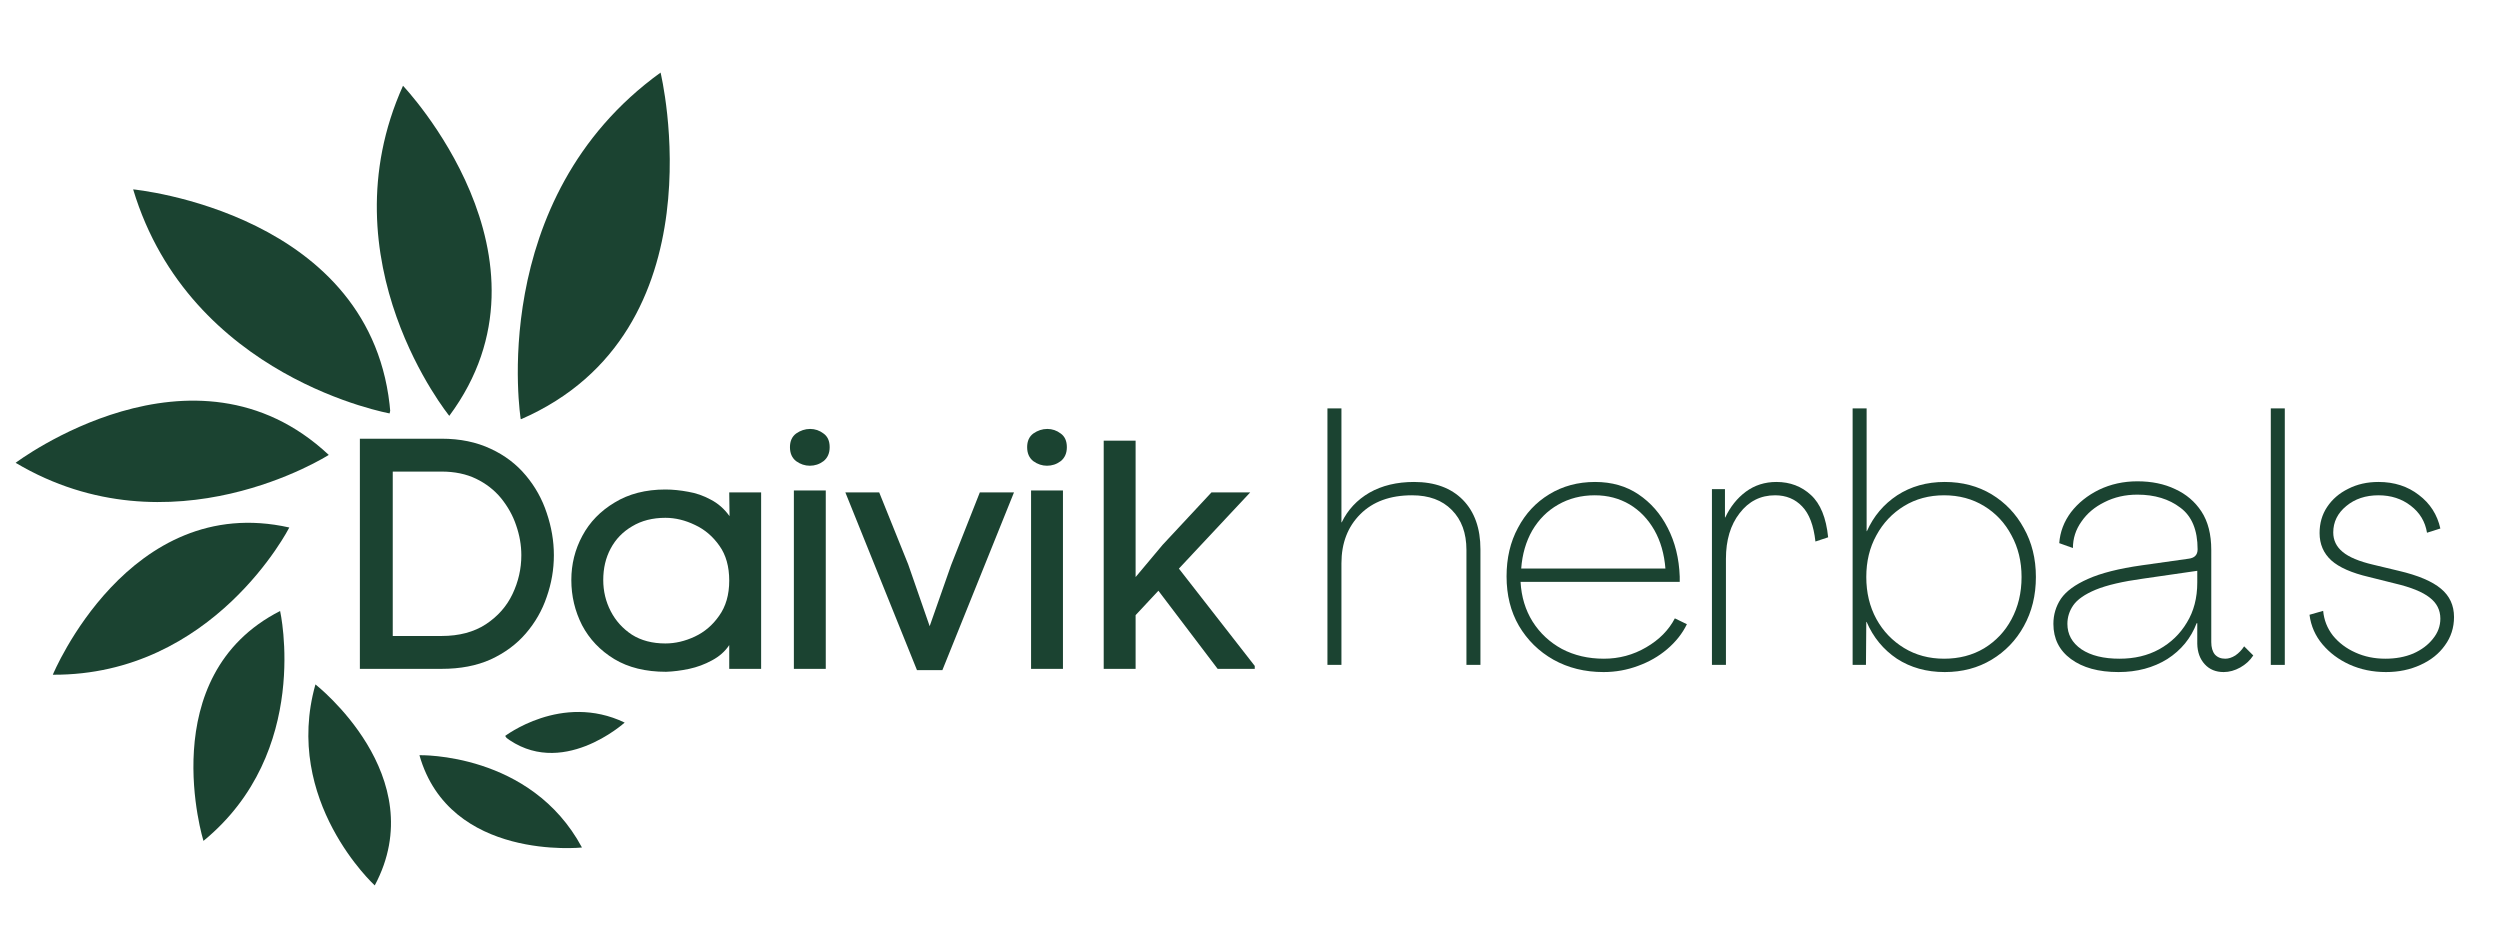 <svg xmlns="http://www.w3.org/2000/svg" xmlns:xlink="http://www.w3.org/1999/xlink" width="160" zoomAndPan="magnify" viewBox="0 0 120 45" height="60" preserveAspectRatio="xMidYMid meet" version="1.0"><defs><g/><clipPath id="f695d429c5"><path d="M 24 3 L 33 3 L 33 21 L 24 21 Z M 24 3 " clip-rule="nonzero"/></clipPath><clipPath id="3d995973ec"><path d="M 22.707 4.414 L 33.398 3.18 L 35.223 18.938 L 24.527 20.172 Z M 22.707 4.414 " clip-rule="nonzero"/></clipPath><clipPath id="98b47522cc"><path d="M 22.707 4.414 L 33.398 3.18 L 35.223 18.938 L 24.527 20.172 Z M 22.707 4.414 " clip-rule="nonzero"/></clipPath><clipPath id="e1df285f66"><path d="M 6 9 L 19 9 L 19 20 L 6 20 Z M 6 9 " clip-rule="nonzero"/></clipPath><clipPath id="2f33eab3ec"><path d="M 4.504 17.129 L 6.59 7.727 L 20.695 10.855 L 18.609 20.258 Z M 4.504 17.129 " clip-rule="nonzero"/></clipPath><clipPath id="b28d1c8dd4"><path d="M 4.504 17.129 L 6.59 7.727 L 20.695 10.855 L 18.609 20.258 Z M 4.504 17.129 " clip-rule="nonzero"/></clipPath><clipPath id="0987729573"><path d="M 0 19 L 16 19 L 16 25 L 0 25 Z M 0 19 " clip-rule="nonzero"/></clipPath><clipPath id="df3a230bc0"><path d="M 4.461 28.828 L 0.07 21.223 L 11.598 14.566 L 15.988 22.172 Z M 4.461 28.828 " clip-rule="nonzero"/></clipPath><clipPath id="815b2c8459"><path d="M 4.461 28.828 L 0.07 21.223 L 11.598 14.566 L 15.988 22.172 Z M 4.461 28.828 " clip-rule="nonzero"/></clipPath><clipPath id="59a1682f1b"><path d="M 2 25 L 14 25 L 14 33 L 2 33 Z M 2 25 " clip-rule="nonzero"/></clipPath><clipPath id="97aa212dd5"><path d="M 8.359 35.785 L 1.457 31.871 L 7.324 21.523 L 14.227 25.434 Z M 8.359 35.785 " clip-rule="nonzero"/></clipPath><clipPath id="3064ac7f29"><path d="M 8.359 35.785 L 1.457 31.871 L 7.324 21.523 L 14.227 25.434 Z M 8.359 35.785 " clip-rule="nonzero"/></clipPath><clipPath id="a9de13b67f"><path d="M 9 29 L 14 29 L 14 41 L 9 41 Z M 9 29 " clip-rule="nonzero"/></clipPath><clipPath id="a12f9464f1"><path d="M 15.555 39.406 L 8.859 40.602 L 7.02 30.281 L 13.711 29.09 Z M 15.555 39.406 " clip-rule="nonzero"/></clipPath><clipPath id="72bcc90736"><path d="M 15.555 39.406 L 8.859 40.602 L 7.02 30.281 L 13.711 29.09 Z M 15.555 39.406 " clip-rule="nonzero"/></clipPath><clipPath id="1b99932158"><path d="M 14 32 L 19 32 L 19 43 L 14 43 Z M 14 32 " clip-rule="nonzero"/></clipPath><clipPath id="428c0a067b"><path d="M 11.512 36.391 L 15.719 32.188 L 22.125 38.594 L 17.922 42.801 Z M 11.512 36.391 " clip-rule="nonzero"/></clipPath><clipPath id="27bc945b45"><path d="M 11.512 36.391 L 15.719 32.188 L 22.125 38.594 L 17.922 42.801 Z M 11.512 36.391 " clip-rule="nonzero"/></clipPath><clipPath id="26732b4ba4"><path d="M 20 36 L 28 36 L 28 41 L 20 41 Z M 20 36 " clip-rule="nonzero"/></clipPath><clipPath id="ce2015a2ed"><path d="M 28.07 36.156 L 27.977 41.539 L 20.047 41.398 L 20.141 36.016 Z M 28.07 36.156 " clip-rule="nonzero"/></clipPath><clipPath id="546862eb0a"><path d="M 28.07 36.156 L 27.977 41.539 L 20.047 41.398 L 20.141 36.016 Z M 28.07 36.156 " clip-rule="nonzero"/></clipPath><clipPath id="2578274fc8"><path d="M 24 34 L 30 34 L 30 37 L 24 37 Z M 24 34 " clip-rule="nonzero"/></clipPath><clipPath id="4e91da4393"><path d="M 28.328 32.27 L 30.285 35.051 L 26.113 37.98 L 24.16 35.199 Z M 28.328 32.27 " clip-rule="nonzero"/></clipPath><clipPath id="b94a844544"><path d="M 28.328 32.27 L 30.285 35.051 L 26.113 37.98 L 24.16 35.199 Z M 28.328 32.27 " clip-rule="nonzero"/></clipPath><clipPath id="11474ae634"><path d="M 18 4 L 24 4 L 24 20 L 18 20 Z M 18 4 " clip-rule="nonzero"/></clipPath><clipPath id="a297689e7a"><path d="M 12.805 8.844 L 20.543 3.109 L 28.977 14.488 L 21.238 20.223 Z M 12.805 8.844 " clip-rule="nonzero"/></clipPath><clipPath id="81660f0dab"><path d="M 12.805 8.844 L 20.543 3.109 L 28.977 14.488 L 21.238 20.223 Z M 12.805 8.844 " clip-rule="nonzero"/></clipPath></defs><g fill="#1b4331" fill-opacity="1"><g transform="translate(15.93, 32.105)"><g><path d="M 5.266 -11.047 C 6.16 -11.047 6.945 -10.883 7.625 -10.562 C 8.301 -10.25 8.863 -9.82 9.312 -9.281 C 9.758 -8.75 10.094 -8.148 10.312 -7.484 C 10.539 -6.816 10.656 -6.141 10.656 -5.453 C 10.656 -4.766 10.539 -4.098 10.312 -3.453 C 10.094 -2.805 9.758 -2.223 9.312 -1.703 C 8.863 -1.18 8.301 -0.766 7.625 -0.453 C 6.945 -0.148 6.16 0 5.266 0 L 1.344 0 L 1.344 -11.047 Z M 5.266 -1.578 C 6.109 -1.578 6.816 -1.766 7.391 -2.141 C 7.961 -2.516 8.391 -3 8.672 -3.594 C 8.953 -4.188 9.094 -4.805 9.094 -5.453 C 9.094 -5.941 9.008 -6.422 8.844 -6.891 C 8.688 -7.359 8.445 -7.789 8.125 -8.188 C 7.801 -8.582 7.398 -8.895 6.922 -9.125 C 6.453 -9.352 5.898 -9.469 5.266 -9.469 L 2.922 -9.469 L 2.922 -1.578 Z M 5.266 -1.578 "/></g></g></g><g fill="#1b4331" fill-opacity="1"><g transform="translate(26.565, 32.105)"><g><path d="M 9.969 0 L 8.438 0 L 8.438 -1.141 C 8.238 -0.836 7.961 -0.594 7.609 -0.406 C 7.266 -0.219 6.898 -0.082 6.516 0 C 6.129 0.082 5.758 0.129 5.406 0.141 C 4.426 0.141 3.598 -0.062 2.922 -0.469 C 2.242 -0.883 1.727 -1.426 1.375 -2.094 C 1.031 -2.77 0.859 -3.492 0.859 -4.266 C 0.859 -5.023 1.035 -5.734 1.391 -6.391 C 1.742 -7.047 2.258 -7.578 2.938 -7.984 C 3.613 -8.398 4.426 -8.609 5.375 -8.609 C 5.727 -8.609 6.094 -8.57 6.469 -8.5 C 6.844 -8.438 7.203 -8.312 7.547 -8.125 C 7.898 -7.945 8.203 -7.68 8.453 -7.328 L 8.438 -8.469 L 9.969 -8.469 Z M 8.438 -4.234 C 8.438 -4.91 8.281 -5.469 7.969 -5.906 C 7.656 -6.352 7.266 -6.688 6.797 -6.906 C 6.328 -7.133 5.852 -7.25 5.375 -7.25 C 4.758 -7.25 4.227 -7.113 3.781 -6.844 C 3.332 -6.582 2.988 -6.227 2.75 -5.781 C 2.508 -5.332 2.391 -4.828 2.391 -4.266 C 2.391 -3.734 2.508 -3.234 2.75 -2.766 C 2.988 -2.305 3.328 -1.93 3.766 -1.641 C 4.211 -1.359 4.75 -1.219 5.375 -1.219 C 5.844 -1.219 6.312 -1.328 6.781 -1.547 C 7.25 -1.766 7.641 -2.098 7.953 -2.547 C 8.273 -2.992 8.438 -3.555 8.438 -4.234 Z M 8.438 -4.234 "/></g></g></g><g fill="#1b4331" fill-opacity="1"><g transform="translate(36.84, 32.105)"><g><path d="M 1.078 -10.641 C 1.078 -10.93 1.176 -11.148 1.375 -11.297 C 1.582 -11.441 1.805 -11.516 2.047 -11.516 C 2.285 -11.516 2.5 -11.441 2.688 -11.297 C 2.883 -11.16 2.984 -10.941 2.984 -10.641 C 2.984 -10.348 2.883 -10.125 2.688 -9.969 C 2.488 -9.82 2.27 -9.75 2.031 -9.75 C 1.801 -9.75 1.582 -9.82 1.375 -9.969 C 1.176 -10.125 1.078 -10.348 1.078 -10.641 Z M 1.266 -8.562 L 1.266 0 L 2.797 0 L 2.797 -8.562 Z M 1.266 -8.562 "/></g></g></g><g fill="#1b4331" fill-opacity="1"><g transform="translate(40.343, 32.105)"><g><path d="M 6.688 -8.469 L 8.328 -8.469 L 4.891 0.062 L 3.672 0.062 L 0.234 -8.469 L 1.859 -8.469 L 3.25 -5.016 L 4.281 -2.047 L 5.312 -4.984 Z M 6.688 -8.469 "/></g></g></g><g fill="#1b4331" fill-opacity="1"><g transform="translate(48.225, 32.105)"><g><path d="M 1.078 -10.641 C 1.078 -10.93 1.176 -11.148 1.375 -11.297 C 1.582 -11.441 1.805 -11.516 2.047 -11.516 C 2.285 -11.516 2.5 -11.441 2.688 -11.297 C 2.883 -11.16 2.984 -10.941 2.984 -10.641 C 2.984 -10.348 2.883 -10.125 2.688 -9.969 C 2.488 -9.82 2.27 -9.75 2.031 -9.75 C 1.801 -9.75 1.582 -9.82 1.375 -9.969 C 1.176 -10.125 1.078 -10.348 1.078 -10.641 Z M 1.266 -8.562 L 1.266 0 L 2.797 0 L 2.797 -8.562 Z M 1.266 -8.562 "/></g></g></g><g fill="#1b4331" fill-opacity="1"><g transform="translate(51.728, 32.105)"><g><path d="M 4.078 -5.953 L 6.422 -8.469 L 8.281 -8.469 L 4.859 -4.812 L 8.5 -0.141 L 8.5 0 L 6.719 0 L 3.875 -3.75 L 2.781 -2.578 L 2.781 0 L 1.25 0 L 1.25 -10.953 L 2.781 -10.953 L 2.781 -4.406 Z M 4.078 -5.953 "/></g></g></g><g fill="#1b4331" fill-opacity="1"><g transform="translate(59.737, 32.105)"><g/></g></g><g fill="#1b4331" fill-opacity="1"><g transform="translate(62.873, 31.915)"><g><path d="M 0.844 0 L 0.844 -12.312 L 1.516 -12.312 L 1.516 -6.844 L 1.531 -6.844 C 1.82 -7.445 2.266 -7.922 2.859 -8.266 C 3.461 -8.609 4.176 -8.781 5 -8.781 C 6 -8.781 6.781 -8.492 7.344 -7.922 C 7.906 -7.348 8.188 -6.555 8.188 -5.547 L 8.188 0 L 7.516 0 L 7.516 -5.516 C 7.516 -6.328 7.281 -6.969 6.812 -7.438 C 6.352 -7.906 5.719 -8.141 4.906 -8.141 C 3.852 -8.141 3.023 -7.836 2.422 -7.234 C 1.816 -6.629 1.516 -5.844 1.516 -4.875 L 1.516 0 Z M 0.844 0 "/></g></g></g><g fill="#1b4331" fill-opacity="1"><g transform="translate(71.815, 31.915)"><g><path d="M 5.156 0.344 C 4.258 0.344 3.457 0.145 2.75 -0.25 C 2.051 -0.645 1.5 -1.188 1.094 -1.875 C 0.695 -2.562 0.5 -3.352 0.5 -4.25 C 0.5 -5.125 0.68 -5.898 1.047 -6.578 C 1.41 -7.266 1.91 -7.801 2.547 -8.188 C 3.191 -8.582 3.926 -8.781 4.75 -8.781 C 5.551 -8.781 6.242 -8.582 6.828 -8.188 C 7.422 -7.789 7.891 -7.254 8.234 -6.578 C 8.586 -5.898 8.781 -5.117 8.812 -4.234 L 8.812 -3.984 L 1.172 -3.984 C 1.211 -3.266 1.406 -2.629 1.75 -2.078 C 2.102 -1.523 2.57 -1.086 3.156 -0.766 C 3.75 -0.453 4.422 -0.297 5.172 -0.297 C 5.898 -0.297 6.578 -0.477 7.203 -0.844 C 7.828 -1.207 8.285 -1.672 8.578 -2.234 L 9.156 -1.953 C 8.938 -1.504 8.617 -1.102 8.203 -0.75 C 7.797 -0.406 7.332 -0.141 6.812 0.047 C 6.289 0.242 5.738 0.344 5.156 0.344 Z M 1.203 -4.625 L 8.125 -4.625 C 8.07 -5.32 7.895 -5.938 7.594 -6.469 C 7.289 -7 6.895 -7.41 6.406 -7.703 C 5.914 -7.992 5.359 -8.141 4.734 -8.141 C 4.078 -8.141 3.488 -7.988 2.969 -7.688 C 2.457 -7.395 2.047 -6.984 1.734 -6.453 C 1.43 -5.922 1.254 -5.312 1.203 -4.625 Z M 1.203 -4.625 "/></g></g></g><g fill="#1b4331" fill-opacity="1"><g transform="translate(81.329, 31.915)"><g><path d="M 3.938 -8.781 C 4.594 -8.781 5.145 -8.57 5.594 -8.156 C 6.051 -7.738 6.328 -7.062 6.422 -6.125 L 5.812 -5.922 C 5.727 -6.691 5.516 -7.254 5.172 -7.609 C 4.836 -7.961 4.406 -8.141 3.875 -8.141 C 3.176 -8.141 2.609 -7.852 2.172 -7.281 C 1.734 -6.719 1.516 -5.988 1.516 -5.094 L 1.516 0 L 0.844 0 L 0.844 -8.438 L 1.469 -8.438 L 1.469 -7.078 L 1.484 -7.078 C 1.723 -7.586 2.051 -8 2.469 -8.312 C 2.895 -8.625 3.383 -8.781 3.938 -8.781 Z M 3.938 -8.781 "/></g></g></g><g fill="#1b4331" fill-opacity="1"><g transform="translate(88.082, 31.915)"><g><path d="M 5.266 0.344 C 4.391 0.344 3.625 0.129 2.969 -0.297 C 2.32 -0.734 1.836 -1.32 1.516 -2.062 L 1.5 -2.062 L 1.484 0 L 0.844 0 L 0.844 -12.312 L 1.516 -12.312 L 1.516 -6.422 L 1.531 -6.422 C 1.852 -7.141 2.336 -7.711 2.984 -8.141 C 3.641 -8.566 4.398 -8.781 5.266 -8.781 C 6.109 -8.781 6.859 -8.582 7.516 -8.188 C 8.172 -7.789 8.688 -7.25 9.062 -6.562 C 9.445 -5.883 9.641 -5.102 9.641 -4.219 C 9.641 -3.332 9.445 -2.547 9.062 -1.859 C 8.688 -1.18 8.172 -0.645 7.516 -0.25 C 6.859 0.145 6.109 0.344 5.266 0.344 Z M 5.234 -0.297 C 5.953 -0.297 6.594 -0.461 7.156 -0.797 C 7.719 -1.141 8.156 -1.602 8.469 -2.188 C 8.789 -2.781 8.953 -3.457 8.953 -4.219 C 8.953 -4.969 8.789 -5.633 8.469 -6.219 C 8.156 -6.812 7.719 -7.281 7.156 -7.625 C 6.594 -7.969 5.953 -8.141 5.234 -8.141 C 4.516 -8.141 3.875 -7.969 3.312 -7.625 C 2.75 -7.281 2.305 -6.812 1.984 -6.219 C 1.66 -5.633 1.5 -4.969 1.5 -4.219 C 1.5 -3.469 1.66 -2.797 1.984 -2.203 C 2.305 -1.617 2.75 -1.156 3.312 -0.812 C 3.875 -0.469 4.516 -0.297 5.234 -0.297 Z M 5.234 -0.297 "/></g></g></g><g fill="#1b4331" fill-opacity="1"><g transform="translate(98.219, 31.915)"><g><path d="M 3.469 0.344 C 2.508 0.344 1.75 0.133 1.188 -0.281 C 0.625 -0.695 0.344 -1.258 0.344 -1.969 C 0.344 -2.406 0.461 -2.805 0.703 -3.172 C 0.953 -3.535 1.383 -3.852 2 -4.125 C 2.625 -4.406 3.488 -4.625 4.594 -4.781 L 6.812 -5.094 C 7.113 -5.125 7.266 -5.273 7.266 -5.547 C 7.266 -6.473 6.988 -7.141 6.438 -7.547 C 5.895 -7.961 5.207 -8.172 4.375 -8.172 C 3.789 -8.172 3.266 -8.051 2.797 -7.812 C 2.328 -7.582 1.957 -7.27 1.688 -6.875 C 1.414 -6.488 1.281 -6.066 1.281 -5.609 L 0.625 -5.844 C 0.664 -6.383 0.852 -6.879 1.188 -7.328 C 1.531 -7.773 1.977 -8.133 2.531 -8.406 C 3.094 -8.676 3.707 -8.812 4.375 -8.812 C 5.062 -8.812 5.664 -8.688 6.188 -8.438 C 6.719 -8.195 7.141 -7.836 7.453 -7.359 C 7.766 -6.879 7.922 -6.266 7.922 -5.516 L 7.922 -1.094 C 7.922 -0.844 7.977 -0.645 8.094 -0.5 C 8.219 -0.363 8.383 -0.297 8.594 -0.297 C 8.75 -0.297 8.91 -0.348 9.078 -0.453 C 9.242 -0.566 9.383 -0.711 9.5 -0.891 L 9.938 -0.453 C 9.781 -0.211 9.57 -0.02 9.312 0.125 C 9.051 0.27 8.785 0.344 8.516 0.344 C 8.141 0.344 7.836 0.219 7.609 -0.031 C 7.379 -0.281 7.258 -0.609 7.25 -1.016 L 7.25 -2 L 7.219 -2 C 6.945 -1.281 6.477 -0.707 5.812 -0.281 C 5.145 0.133 4.363 0.344 3.469 0.344 Z M 3.516 -0.297 C 4.234 -0.297 4.867 -0.445 5.422 -0.75 C 5.984 -1.062 6.426 -1.488 6.75 -2.031 C 7.082 -2.57 7.25 -3.211 7.25 -3.953 L 7.25 -4.516 L 4.656 -4.141 C 3.664 -4.004 2.906 -3.828 2.375 -3.609 C 1.852 -3.391 1.492 -3.141 1.297 -2.859 C 1.109 -2.586 1.016 -2.289 1.016 -1.969 C 1.016 -1.469 1.238 -1.062 1.688 -0.75 C 2.145 -0.445 2.754 -0.297 3.516 -0.297 Z M 3.516 -0.297 "/></g></g></g><g fill="#1b4331" fill-opacity="1"><g transform="translate(108.154, 31.915)"><g><path d="M 0.844 0 L 0.844 -12.312 L 1.516 -12.312 L 1.516 0 Z M 0.844 0 "/></g></g></g><g fill="#1b4331" fill-opacity="1"><g transform="translate(110.512, 31.915)"><g><path d="M 4.016 0.344 C 3.379 0.344 2.797 0.223 2.266 -0.016 C 1.742 -0.254 1.312 -0.578 0.969 -0.984 C 0.625 -1.391 0.414 -1.863 0.344 -2.406 L 1 -2.594 C 1.039 -2.156 1.195 -1.758 1.469 -1.406 C 1.75 -1.062 2.109 -0.789 2.547 -0.594 C 2.984 -0.395 3.461 -0.297 3.984 -0.297 C 4.484 -0.297 4.93 -0.379 5.328 -0.547 C 5.723 -0.723 6.035 -0.957 6.266 -1.25 C 6.504 -1.539 6.625 -1.863 6.625 -2.219 C 6.625 -2.633 6.453 -2.973 6.109 -3.234 C 5.766 -3.504 5.211 -3.727 4.453 -3.906 L 3.203 -4.219 C 2.367 -4.414 1.766 -4.68 1.391 -5.016 C 1.016 -5.359 0.828 -5.797 0.828 -6.328 C 0.828 -6.797 0.945 -7.211 1.188 -7.578 C 1.438 -7.953 1.773 -8.242 2.203 -8.453 C 2.629 -8.672 3.113 -8.781 3.656 -8.781 C 4.414 -8.781 5.062 -8.57 5.594 -8.156 C 6.133 -7.75 6.477 -7.211 6.625 -6.547 L 5.984 -6.344 C 5.898 -6.875 5.641 -7.305 5.203 -7.641 C 4.773 -7.973 4.258 -8.141 3.656 -8.141 C 3.039 -8.141 2.523 -7.969 2.109 -7.625 C 1.691 -7.281 1.484 -6.859 1.484 -6.359 C 1.484 -5.984 1.633 -5.672 1.938 -5.422 C 2.238 -5.172 2.723 -4.969 3.391 -4.812 L 4.625 -4.516 C 5.562 -4.297 6.238 -4.008 6.656 -3.656 C 7.07 -3.312 7.281 -2.859 7.281 -2.297 C 7.281 -1.785 7.133 -1.332 6.844 -0.938 C 6.562 -0.539 6.172 -0.227 5.672 0 C 5.18 0.227 4.629 0.344 4.016 0.344 Z M 4.016 0.344 "/></g></g></g><g clip-path="url(#f695d429c5)"><g clip-path="url(#3d995973ec)"><g clip-path="url(#98b47522cc)"><path fill="#1b4331" d="M 24.996 20.129 C 24.996 20.129 23.289 9.562 31.707 3.484 C 31.707 3.484 34.723 15.906 24.996 20.129 Z M 24.996 20.129 " fill-opacity="1" fill-rule="nonzero"/></g></g></g><g clip-path="url(#e1df285f66)"><g clip-path="url(#2f33eab3ec)"><g clip-path="url(#b28d1c8dd4)"><path fill="#1b4331" d="M 18.742 19.852 C 18.742 19.852 9.121 18.164 6.391 9.09 C 6.391 9.09 18.004 10.199 18.742 19.852 Z M 18.742 19.852 " fill-opacity="1" fill-rule="nonzero"/></g></g></g><g clip-path="url(#0987729573)"><g clip-path="url(#df3a230bc0)"><g clip-path="url(#815b2c8459)"><path fill="#1b4331" d="M 15.781 21.836 C 15.781 21.836 8.227 26.664 0.75 22.215 C 0.75 22.215 9.297 15.762 15.781 21.836 Z M 15.781 21.836 " fill-opacity="1" fill-rule="nonzero"/></g></g></g><g clip-path="url(#59a1682f1b)"><g clip-path="url(#97aa212dd5)"><g clip-path="url(#3064ac7f29)"><path fill="#1b4331" d="M 13.887 25.32 C 13.887 25.32 10.27 32.426 2.535 32.387 C 2.535 32.387 6.176 23.586 13.887 25.32 Z M 13.887 25.32 " fill-opacity="1" fill-rule="nonzero"/></g></g></g><g clip-path="url(#a9de13b67f)"><g clip-path="url(#a12f9464f1)"><g clip-path="url(#72bcc90736)"><path fill="#1b4331" d="M 13.445 29.328 C 13.445 29.328 14.969 36.098 9.766 40.363 C 9.766 40.363 7.32 32.449 13.445 29.328 Z M 13.445 29.328 " fill-opacity="1" fill-rule="nonzero"/></g></g></g><g clip-path="url(#1b99932158)"><g clip-path="url(#428c0a067b)"><g clip-path="url(#27bc945b45)"><path fill="#1b4331" d="M 17.988 42.5 C 17.988 42.5 13.562 38.449 15.141 32.852 C 15.141 32.852 20.789 37.254 17.988 42.5 Z M 17.988 42.5 " fill-opacity="1" fill-rule="nonzero"/></g></g></g><g clip-path="url(#26732b4ba4)"><g clip-path="url(#ce2015a2ed)"><g clip-path="url(#546862eb0a)"><path fill="#1b4331" d="M 20.133 36.25 C 20.133 36.25 25.48 36.105 27.934 40.68 C 27.934 40.68 21.582 41.352 20.133 36.25 Z M 20.133 36.25 " fill-opacity="1" fill-rule="nonzero"/></g></g></g><g clip-path="url(#2578274fc8)"><g clip-path="url(#4e91da4393)"><g clip-path="url(#b94a844544)"><path fill="#1b4331" d="M 24.215 35.348 C 24.215 35.348 26.957 33.23 29.984 34.684 C 29.984 34.684 26.918 37.461 24.215 35.348 Z M 24.215 35.348 " fill-opacity="1" fill-rule="nonzero"/></g></g></g><g clip-path="url(#11474ae634)"><g clip-path="url(#a297689e7a)"><g clip-path="url(#81660f0dab)"><path fill="#1b4331" d="M 21.566 19.961 C 21.566 19.961 15.547 12.559 19.344 4.117 C 19.344 4.117 27.199 12.371 21.566 19.961 Z M 21.566 19.961 " fill-opacity="1" fill-rule="nonzero"/></g></g></g></svg>